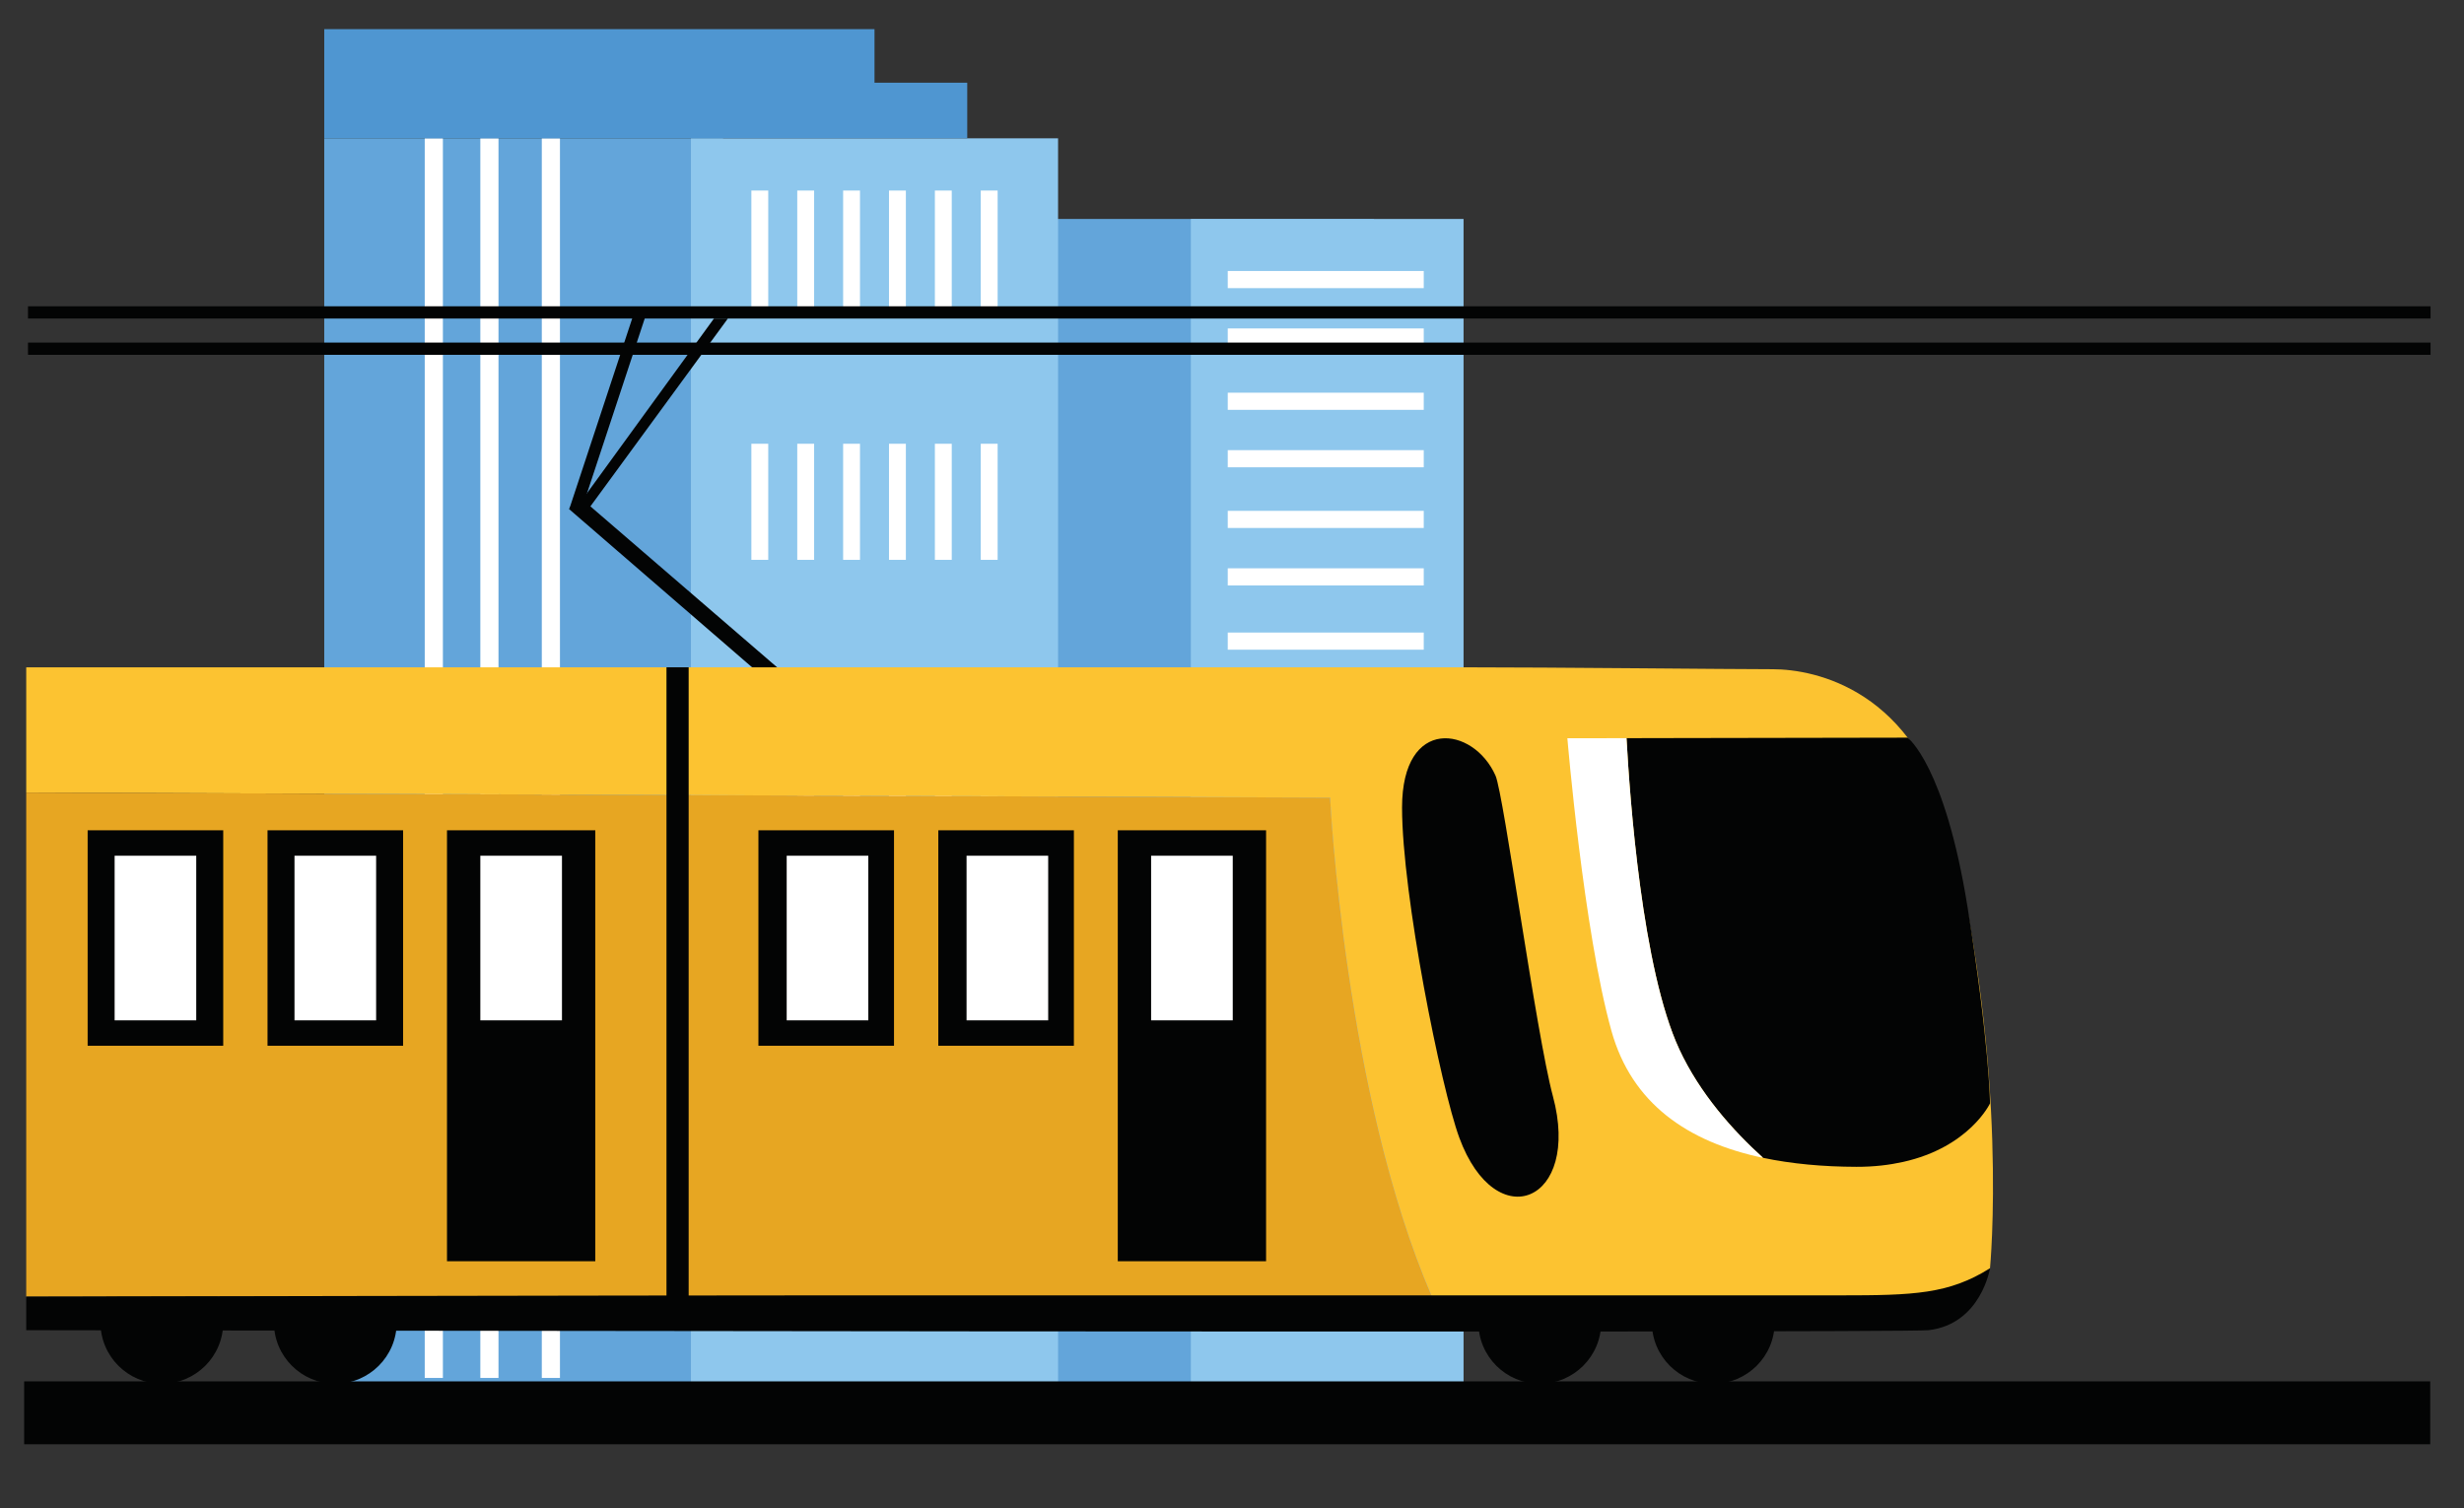 <svg xmlns="http://www.w3.org/2000/svg" xmlns:xlink="http://www.w3.org/1999/xlink" xmlns:serif="http://www.serif.com/" width="100%" height="100%" viewBox="0 0 624 382" xml:space="preserve" style="fill-rule:evenodd;clip-rule:evenodd;stroke-linejoin:round;stroke-miterlimit:2;"><rect x="0" y="0" width="624" height="382" fill="#333333" stroke="none"/> <g id="Artboard1" transform="matrix(0.317,0,0,0.269,0,0)"> <rect x="0" y="0" width="1970.83" height="1416.67" style="fill:none;"></rect> <g transform="matrix(13.161,0,0,15.475,-2133.7,-1919.69)"> <rect x="218.597" y="137.371" width="26.925" height="70.859" style="fill:rgb(99,165,218);fill-rule:nonzero;"></rect> <rect x="234.408" y="137.371" width="16.554" height="70.859" style="fill:rgb(142,199,237);fill-rule:nonzero;"></rect> <rect x="236.649" y="140.537" width="11.897" height="1.043" style="fill:white;fill-rule:nonzero;"></rect> <rect x="236.649" y="144.032" width="11.897" height="1.043" style="fill:white;fill-rule:nonzero;"></rect> <rect x="236.649" y="147.941" width="11.897" height="1.043" style="fill:white;fill-rule:nonzero;"></rect> <rect x="236.649" y="151.436" width="11.897" height="1.043" style="fill:white;fill-rule:nonzero;"></rect> <rect x="236.649" y="155.128" width="11.897" height="1.043" style="fill:white;fill-rule:nonzero;"></rect> <rect x="236.649" y="158.623" width="11.897" height="1.043" style="fill:white;fill-rule:nonzero;"></rect> <rect x="236.649" y="162.532" width="11.897" height="1.043" style="fill:white;fill-rule:nonzero;"></rect> <rect x="236.649" y="166.027" width="11.897" height="1.043" style="fill:white;fill-rule:nonzero;"></rect> <rect x="181.805" y="132.466" width="24.208" height="75.764" style="fill:rgb(99,165,218);fill-rule:nonzero;"></rect> <rect x="204.063" y="132.466" width="22.286" height="75.764" style="fill:rgb(142,199,237);fill-rule:nonzero;"></rect> <rect x="207.732" y="135.643" width="1.024" height="7.062" style="fill:white;fill-rule:nonzero;"></rect> <rect x="210.517" y="135.643" width="1.024" height="7.062" style="fill:white;fill-rule:nonzero;"></rect> <rect x="213.302" y="135.643" width="1.023" height="7.062" style="fill:white;fill-rule:nonzero;"></rect> <rect x="216.086" y="135.643" width="1.024" height="7.062" style="fill:white;fill-rule:nonzero;"></rect> <rect x="218.871" y="135.643" width="1.024" height="7.062" style="fill:white;fill-rule:nonzero;"></rect> <rect x="221.656" y="135.643" width="1.024" height="7.062" style="fill:white;fill-rule:nonzero;"></rect> <rect x="207.732" y="151.047" width="1.024" height="7.062" style="fill:white;fill-rule:nonzero;"></rect> <rect x="210.517" y="151.047" width="1.024" height="7.062" style="fill:white;fill-rule:nonzero;"></rect> <rect x="213.302" y="151.047" width="1.023" height="7.062" style="fill:white;fill-rule:nonzero;"></rect> <rect x="216.086" y="151.047" width="1.024" height="7.062" style="fill:white;fill-rule:nonzero;"></rect> <rect x="218.871" y="151.047" width="1.024" height="7.062" style="fill:white;fill-rule:nonzero;"></rect> <rect x="221.656" y="151.047" width="1.024" height="7.062" style="fill:white;fill-rule:nonzero;"></rect> <rect x="207.732" y="165.99" width="1.024" height="7.062" style="fill:white;fill-rule:nonzero;"></rect> <rect x="210.517" y="165.99" width="1.024" height="7.062" style="fill:white;fill-rule:nonzero;"></rect> <rect x="213.302" y="165.99" width="1.023" height="7.062" style="fill:white;fill-rule:nonzero;"></rect> <rect x="216.086" y="165.99" width="1.024" height="7.062" style="fill:white;fill-rule:nonzero;"></rect> <rect x="218.871" y="165.99" width="1.024" height="7.062" style="fill:white;fill-rule:nonzero;"></rect> <rect x="221.656" y="165.99" width="1.024" height="7.062" style="fill:white;fill-rule:nonzero;"></rect> <rect x="187.905" y="132.466" width="1.102" height="75.411" style="fill:white;fill-rule:nonzero;"></rect> <rect x="191.28" y="132.466" width="1.102" height="75.411" style="fill:white;fill-rule:nonzero;"></rect> <rect x="195.011" y="132.466" width="1.102" height="75.411" style="fill:white;fill-rule:nonzero;"></rect> <rect x="181.805" y="129.082" width="39.03" height="3.384" style="fill:rgb(79,150,209);fill-rule:nonzero;"></rect> <rect x="181.805" y="125.824" width="33.401" height="3.384" style="fill:rgb(79,150,209);fill-rule:nonzero;"></rect> <path d="M175.673,204.504C175.673,206.562 174.005,208.23 171.947,208.23C169.889,208.23 168.221,206.562 168.221,204.504C168.221,202.446 169.889,200.778 171.947,200.778C174.005,200.778 175.673,202.446 175.673,204.504Z" style="fill:rgb(3,4,4);fill-rule:nonzero;"></path> <path d="M186.203,204.504C186.203,206.562 184.535,208.23 182.477,208.23C180.419,208.23 178.751,206.562 178.751,204.504C178.751,202.446 180.419,200.778 182.477,200.778C184.535,200.778 186.203,202.446 186.203,204.504Z" style="fill:rgb(3,4,4);fill-rule:nonzero;"></path> <path d="M259.316,204.504C259.316,206.562 257.647,208.23 255.59,208.23C253.532,208.23 251.863,206.562 251.863,204.504C251.863,202.446 253.532,200.778 255.59,200.778C257.647,200.778 259.316,202.446 259.316,204.504Z" style="fill:rgb(3,4,4);fill-rule:nonzero;"></path> <path d="M269.846,204.504C269.846,206.562 268.177,208.23 266.119,208.23C264.061,208.23 262.393,206.562 262.393,204.504C262.393,202.446 264.061,200.778 266.119,200.778C268.177,200.778 269.846,202.446 269.846,204.504Z" style="fill:rgb(3,4,4);fill-rule:nonzero;"></path> <path d="M211.641,167.997L212.296,167.24L197.202,154.2L196.662,155.017L211.641,167.997Z" style="fill:rgb(3,4,4);fill-rule:nonzero;"></path> <path d="M205.46,143.429L196.972,155.132L197.456,155.547L206.306,143.429L205.46,143.429Z" style="fill:rgb(3,4,4);fill-rule:nonzero;"></path> <path d="M200.731,142.719L196.689,154.986L197.375,155.212L201.492,142.719L200.731,142.719Z" style="fill:rgb(3,4,4);fill-rule:nonzero;"></path> <path d="M280.519,174.652C278.417,166.016 272.307,164.763 269.733,164.763C267.158,164.763 256.523,164.646 250.701,164.646L163.715,164.646L163.715,172.266L242.862,172.576C242.862,172.576 243.743,190.653 249.042,202.931C258.672,202.931 270.953,203.927 277.778,203.416C281.323,203.15 282.918,201.205 282.918,201.205C282.918,201.205 284.082,189.292 280.519,174.652Z" style="fill:rgb(252,195,49);fill-rule:nonzero;"></path> <path d="M163.715,172.266L163.715,202.931L249.042,202.931C243.743,190.653 242.862,172.576 242.862,172.576L163.715,172.266Z" style="fill:rgb(231,166,34);fill-rule:nonzero;"></path> <path d="M247.229,173.179C247.229,178.493 249.6,190.254 250.701,193.254C252.931,199.332 258.117,197.176 256.385,190.736C255.365,186.934 253.401,172.36 252.902,171.235C251.568,168.224 247.229,167.59 247.229,173.179Z" style="fill:rgb(3,4,4);fill-rule:nonzero;"></path> <path d="M281.561,179.272C280.18,170.602 277.918,168.926 277.918,168.926L263.228,168.952L260.854,168.957C261.053,172.624 261.801,183.016 264.056,187.882C265.311,190.591 267.32,192.836 269.142,194.488C270.876,194.853 272.778,195.029 274.811,195.034C275.881,195.037 276.812,194.921 277.636,194.738C281.666,193.841 282.918,191.177 282.918,191.177C282.918,191.177 282.894,187.634 281.561,179.272Z" style="fill:rgb(3,4,4);fill-rule:nonzero;"></path> <path d="M264.056,187.882C261.801,183.016 261.053,172.624 260.854,168.957L257.264,168.963C257.264,168.963 258.249,180.699 259.939,186.764C261.165,191.168 264.545,193.519 269.142,194.488C267.32,192.836 265.311,190.591 264.056,187.882Z" style="fill:white;fill-rule:nonzero;"></path> <rect x="229.973" y="174.562" width="9.002" height="26.216" style="fill:rgb(3,4,4);fill-rule:nonzero;"></rect> <rect x="219.079" y="174.562" width="8.23" height="13.108" style="fill:rgb(3,4,4);fill-rule:nonzero;"></rect> <rect x="208.16" y="174.562" width="8.23" height="13.108" style="fill:rgb(3,4,4);fill-rule:nonzero;"></rect> <rect x="189.256" y="174.562" width="9.002" height="26.216" style="fill:rgb(3,4,4);fill-rule:nonzero;"></rect> <rect x="178.362" y="174.562" width="8.23" height="13.108" style="fill:rgb(3,4,4);fill-rule:nonzero;"></rect> <rect x="167.443" y="174.562" width="8.23" height="13.108" style="fill:rgb(3,4,4);fill-rule:nonzero;"></rect> <rect x="202.579" y="164.646" width="1.346" height="38.285" style="fill:rgb(3,4,4);fill-rule:nonzero;"></rect> <rect x="169.081" y="176.109" width="4.954" height="10.014" style="fill:white;fill-rule:nonzero;"></rect> <rect x="179.999" y="176.109" width="4.955" height="10.014" style="fill:white;fill-rule:nonzero;"></rect> <rect x="191.28" y="176.109" width="4.955" height="10.014" style="fill:white;fill-rule:nonzero;"></rect> <rect x="209.876" y="176.109" width="4.954" height="10.014" style="fill:white;fill-rule:nonzero;"></rect> <rect x="220.794" y="176.109" width="4.955" height="10.014" style="fill:white;fill-rule:nonzero;"></rect> <rect x="231.997" y="176.109" width="4.955" height="10.014" style="fill:white;fill-rule:nonzero;"></rect> <path d="M282.918,201.205C282.918,201.205 282.376,204.602 279.187,204.973C277.578,205.16 163.715,204.973 163.715,204.973L163.715,202.931C163.715,202.931 201.148,202.854 212.353,202.854L273.847,202.854C278.297,202.854 280.419,202.777 282.918,201.205Z" style="fill:rgb(3,4,4);fill-rule:nonzero;"></path> <rect x="163.823" y="142.684" width="145.836" height="0.745" style="fill:rgb(3,4,4);fill-rule:nonzero;"></rect> <rect x="163.823" y="144.892" width="145.836" height="0.745" style="fill:rgb(3,4,4);fill-rule:nonzero;"></rect> <rect x="163.589" y="208.086" width="146.051" height="3.826" style="fill:rgb(3,4,4);fill-rule:nonzero;"></rect> </g> </g> </svg>